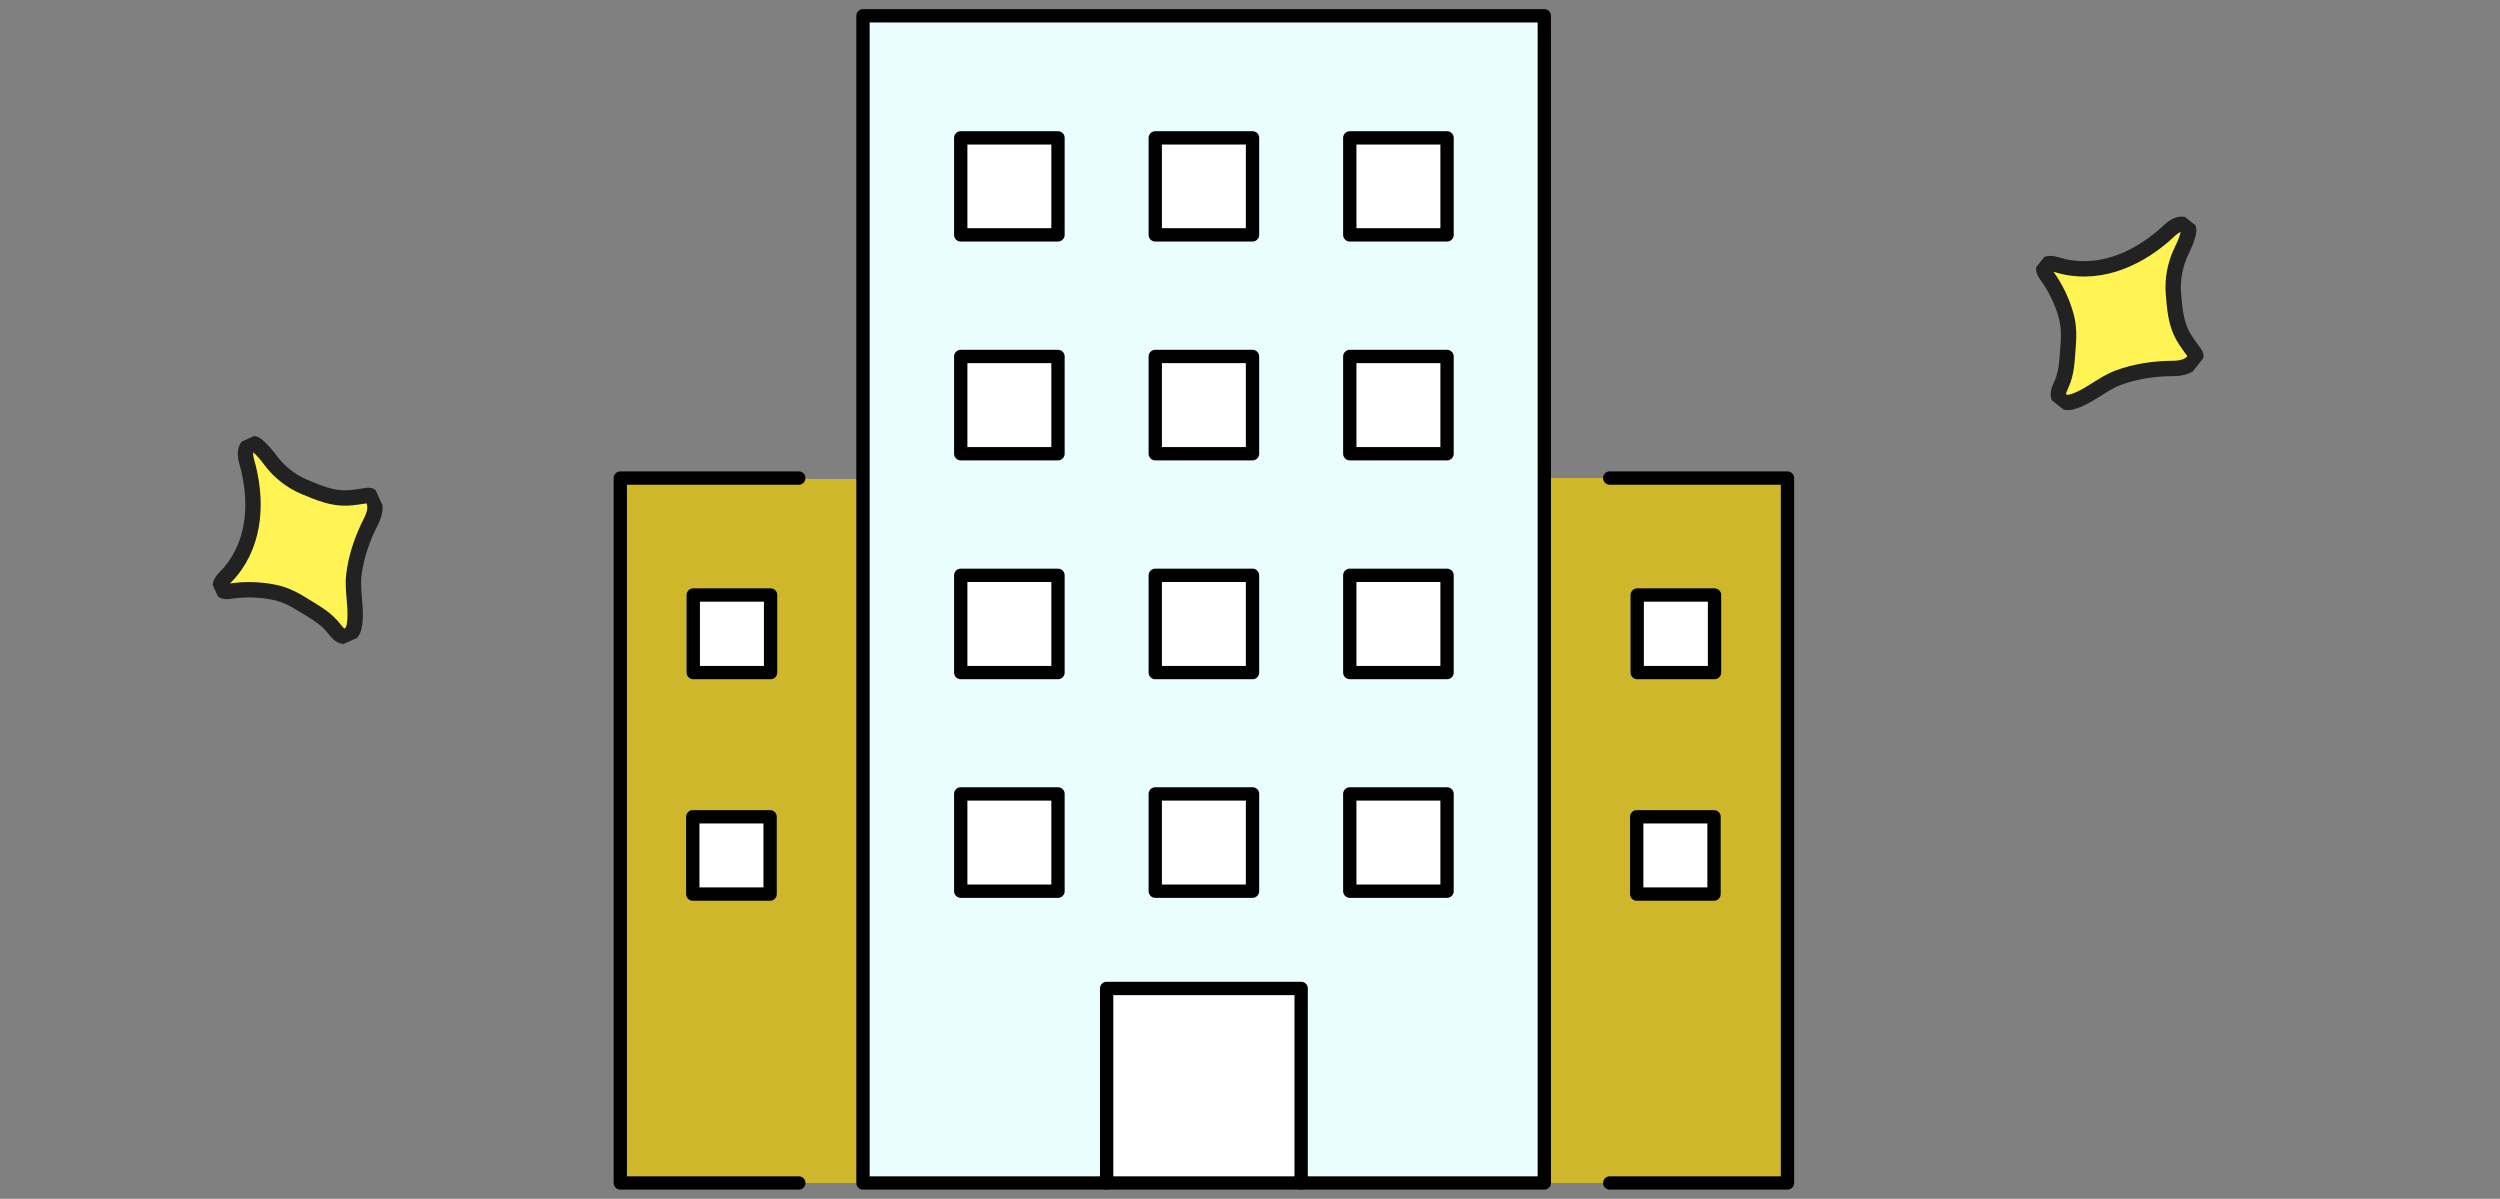 <svg width="244" height="117" viewBox="0 0 244 117" fill="none" xmlns="http://www.w3.org/2000/svg">
<rect x="0" y="0" width="244" height="117" fill="#808080" stroke="none"/>
<g clip-path="url(#clip0_249_9450)">
<path d="M36.324 48.559C36.273 48.481 36.207 48.41 36.123 48.373C36.032 48.338 35.935 48.348 35.832 48.361C35.16 48.454 34.497 48.584 33.818 48.605C32.35 48.645 31.064 48.083 29.743 47.536C28.432 46.993 27.276 46.087 26.421 44.952C26.044 44.45 25.652 43.955 25.172 43.542C25.04 43.434 24.897 43.322 24.727 43.297C24.396 43.253 24.109 43.567 24.011 43.889C23.837 44.454 24.135 45.209 24.27 45.77C24.697 47.593 24.843 49.5 24.515 51.344C24.187 53.188 23.361 54.971 22.033 56.291C21.715 56.61 21.35 57.086 21.548 57.45C21.561 57.478 21.583 57.51 21.603 57.534C21.816 57.783 22.201 57.743 22.515 57.694C23.914 57.484 25.358 57.521 26.745 57.803C27.918 58.039 28.808 58.545 29.801 59.164C30.867 59.834 31.826 60.342 32.624 61.368C32.882 61.697 33.168 62.071 33.578 62.105C34.032 62.144 34.416 61.728 34.529 61.29C34.92 59.662 34.337 57.808 34.535 56.124C34.754 54.279 35.38 52.519 36.217 50.874C36.582 50.156 36.809 49.281 36.314 48.572L36.324 48.559Z" fill="#FFF453" stroke="#222222" stroke-width="1.5" stroke-linecap="round" stroke-linejoin="round"/>
</g>
<g clip-path="url(#clip1_249_9450)">
<path d="M214.244 34.99C214.289 34.909 214.322 34.818 214.317 34.726C214.306 34.629 214.253 34.548 214.194 34.462C213.802 33.908 213.382 33.379 213.051 32.785C212.341 31.5 212.249 30.099 212.128 28.675C212.008 27.261 212.282 25.818 212.896 24.537C213.169 23.971 213.429 23.396 213.575 22.78C213.61 22.612 213.644 22.434 213.587 22.272C213.475 21.958 213.064 21.847 212.733 21.907C212.151 22.013 211.618 22.625 211.182 23.003C209.759 24.219 208.132 25.225 206.343 25.781C204.555 26.337 202.592 26.423 200.81 25.851C200.38 25.715 199.79 25.609 199.557 25.952C199.538 25.976 199.52 26.011 199.507 26.04C199.384 26.343 199.596 26.667 199.784 26.923C200.614 28.069 201.245 29.369 201.631 30.73C201.961 31.88 201.921 32.904 201.828 34.07C201.722 35.324 201.712 36.41 201.167 37.59C200.994 37.97 200.792 38.397 200.951 38.776C201.125 39.197 201.671 39.346 202.111 39.246C203.738 38.845 205.116 37.476 206.703 36.878C208.442 36.224 210.293 35.971 212.138 35.959C212.944 35.953 213.826 35.753 214.227 34.987L214.244 34.99Z" fill="#FFF453" stroke="#222222" stroke-width="1.5" stroke-linecap="round" stroke-linejoin="round"/>
</g>
<g clip-path="url(#clip2_249_9450)">
<path d="M167.338 58.073H159.791V65.643H167.338V58.073ZM174.457 46.658V115.457H150.725V46.658H174.457ZM167.29 87.263V79.717H159.743V87.263H167.29Z" fill="#CFB72C"/>
<path d="M67.615 79.717V87.263H75.162V79.717H67.615ZM67.662 58.073V65.643H75.209V58.073H67.662ZM84.227 115.339V115.457H60.542V46.658H77.962L79.243 46.752H84.227V115.339Z" fill="#CFB72C"/>
<path d="M150.725 46.658V115.457H126.993V96.472H108.007V115.457H84.228V1.543H150.725V46.658ZM141.232 86.979V77.486H131.74V86.979H141.232ZM141.232 65.643V56.151H131.74V65.643H141.232ZM141.232 44.284V34.791H131.74V44.284H141.232ZM141.232 22.925V13.456H131.74V22.925H141.232ZM122.247 86.979V77.486H112.754V86.979H122.247ZM122.247 65.643V56.151H112.754V65.643H122.247ZM122.247 44.284V34.791H112.754V44.284H122.247ZM122.247 22.925V13.456H112.754V22.925H122.247ZM103.261 86.979V77.486H93.768V86.979H103.261ZM103.261 65.643V56.151H93.768V65.643H103.261ZM103.261 44.284V34.791H93.768V44.284H103.261ZM103.261 22.925V13.456H93.768V22.925H103.261Z" fill="#EAFDFF"/>
<path d="M167.29 79.717H159.743V87.263H167.29V79.717Z" fill="white"/>
<path d="M167.338 58.073H159.791V65.643H167.338V58.073Z" fill="white"/>
<path d="M141.232 13.456H131.739V22.925H141.232V13.456Z" fill="white"/>
<path d="M141.232 34.791H131.739V44.284H141.232V34.791Z" fill="white"/>
<path d="M141.232 56.151H131.739V65.643H141.232V56.151Z" fill="white"/>
<path d="M141.232 77.486H131.739V86.979H141.232V77.486Z" fill="white"/>
<path d="M122.246 77.486H112.753V86.979H122.246V77.486Z" fill="white"/>
<path d="M122.246 56.151H112.753V65.643H122.246V56.151Z" fill="white"/>
<path d="M122.246 34.791H112.753V44.284H122.246V34.791Z" fill="white"/>
<path d="M122.246 13.456H112.753V22.925H122.246V13.456Z" fill="white"/>
<path d="M103.26 13.456H93.768V22.925H103.26V13.456Z" fill="white"/>
<path d="M103.26 34.791H93.768V44.284H103.26V34.791Z" fill="white"/>
<path d="M103.26 56.151H93.768V65.643H103.26V56.151Z" fill="white"/>
<path d="M103.26 77.486H93.768V86.979H103.26V77.486Z" fill="white"/>
<path d="M126.993 96.472H108.007V115.457H126.993V96.472Z" fill="white"/>
<path d="M75.162 79.717H67.615V87.263H75.162V79.717Z" fill="white"/>
<path d="M75.209 58.073H67.662V65.643H75.209V58.073Z" fill="white"/>
<path d="M84.228 46.752V28.218V27.173V1.543H150.725V27.173V28.218V46.658V115.457H149.206H126.993H108.007H84.228V115.339V46.752Z" stroke="black" stroke-width="1.3" stroke-linecap="round" stroke-linejoin="round"/>
<path d="M103.26 34.791H93.768V44.284H103.26V34.791Z" stroke="black" stroke-width="1.3" stroke-linecap="round" stroke-linejoin="round"/>
<path d="M141.232 34.791H131.739V44.284H141.232V34.791Z" stroke="black" stroke-width="1.3" stroke-linecap="round" stroke-linejoin="round"/>
<path d="M122.246 34.791H112.753V44.284H122.246V34.791Z" stroke="black" stroke-width="1.3" stroke-linecap="round" stroke-linejoin="round"/>
<path d="M103.26 13.456H93.768V22.925H103.26V13.456Z" stroke="black" stroke-width="1.3" stroke-linecap="round" stroke-linejoin="round"/>
<path d="M141.232 13.456H131.739V22.925H141.232V13.456Z" stroke="black" stroke-width="1.3" stroke-linecap="round" stroke-linejoin="round"/>
<path d="M122.246 13.456H112.753V22.925H122.246V13.456Z" stroke="black" stroke-width="1.3" stroke-linecap="round" stroke-linejoin="round"/>
<path d="M103.26 56.151H93.768V65.643H103.26V56.151Z" stroke="black" stroke-width="1.3" stroke-linecap="round" stroke-linejoin="round"/>
<path d="M75.209 58.073H67.662V65.643H75.209V58.073Z" stroke="black" stroke-width="1.3" stroke-linecap="round" stroke-linejoin="round"/>
<path d="M75.162 79.717H67.615V87.263H75.162V79.717Z" stroke="black" stroke-width="1.3" stroke-linecap="round" stroke-linejoin="round"/>
<path d="M167.338 58.073H159.791V65.643H167.338V58.073Z" stroke="black" stroke-width="1.3" stroke-linecap="round" stroke-linejoin="round"/>
<path d="M167.29 79.717H159.743V87.263H167.29V79.717Z" stroke="black" stroke-width="1.3" stroke-linecap="round" stroke-linejoin="round"/>
<path d="M141.232 56.151H131.739V65.643H141.232V56.151Z" stroke="black" stroke-width="1.3" stroke-linecap="round" stroke-linejoin="round"/>
<path d="M122.246 56.151H112.753V65.643H122.246V56.151Z" stroke="black" stroke-width="1.3" stroke-linecap="round" stroke-linejoin="round"/>
<path d="M103.26 77.486H93.768V86.979H103.26V77.486Z" stroke="black" stroke-width="1.3" stroke-linecap="round" stroke-linejoin="round"/>
<path d="M141.232 77.486H131.739V86.979H141.232V77.486Z" stroke="black" stroke-width="1.3" stroke-linecap="round" stroke-linejoin="round"/>
<path d="M122.246 77.486H112.753V86.979H122.246V77.486Z" stroke="black" stroke-width="1.3" stroke-linecap="round" stroke-linejoin="round"/>
<path d="M108.007 115.457V96.472H126.993V115.457" stroke="black" stroke-width="1.3" stroke-linecap="round" stroke-linejoin="round"/>
<path d="M77.962 115.457H75.968H60.542V46.658H77.487H77.962" stroke="black" stroke-width="1.3" stroke-linecap="round" stroke-linejoin="round"/>
<path d="M157.109 115.457H174.458V46.658H157.109" stroke="black" stroke-width="1.3" stroke-linecap="round" stroke-linejoin="round"/>
</g>
<defs>
<clipPath id="clip0_249_9450">
<rect width="18.296" height="22.093" fill="white" transform="translate(16 46.516) rotate(-24.254)"/>
</clipPath>
<clipPath id="clip1_249_9450">
<rect width="18.296" height="22.093" fill="white" transform="translate(206.719 16) rotate(38.389)"/>
</clipPath>
<clipPath id="clip2_249_9450">
<rect width="117" height="117" fill="white" transform="translate(59)"/>
</clipPath>
</defs>
</svg>
